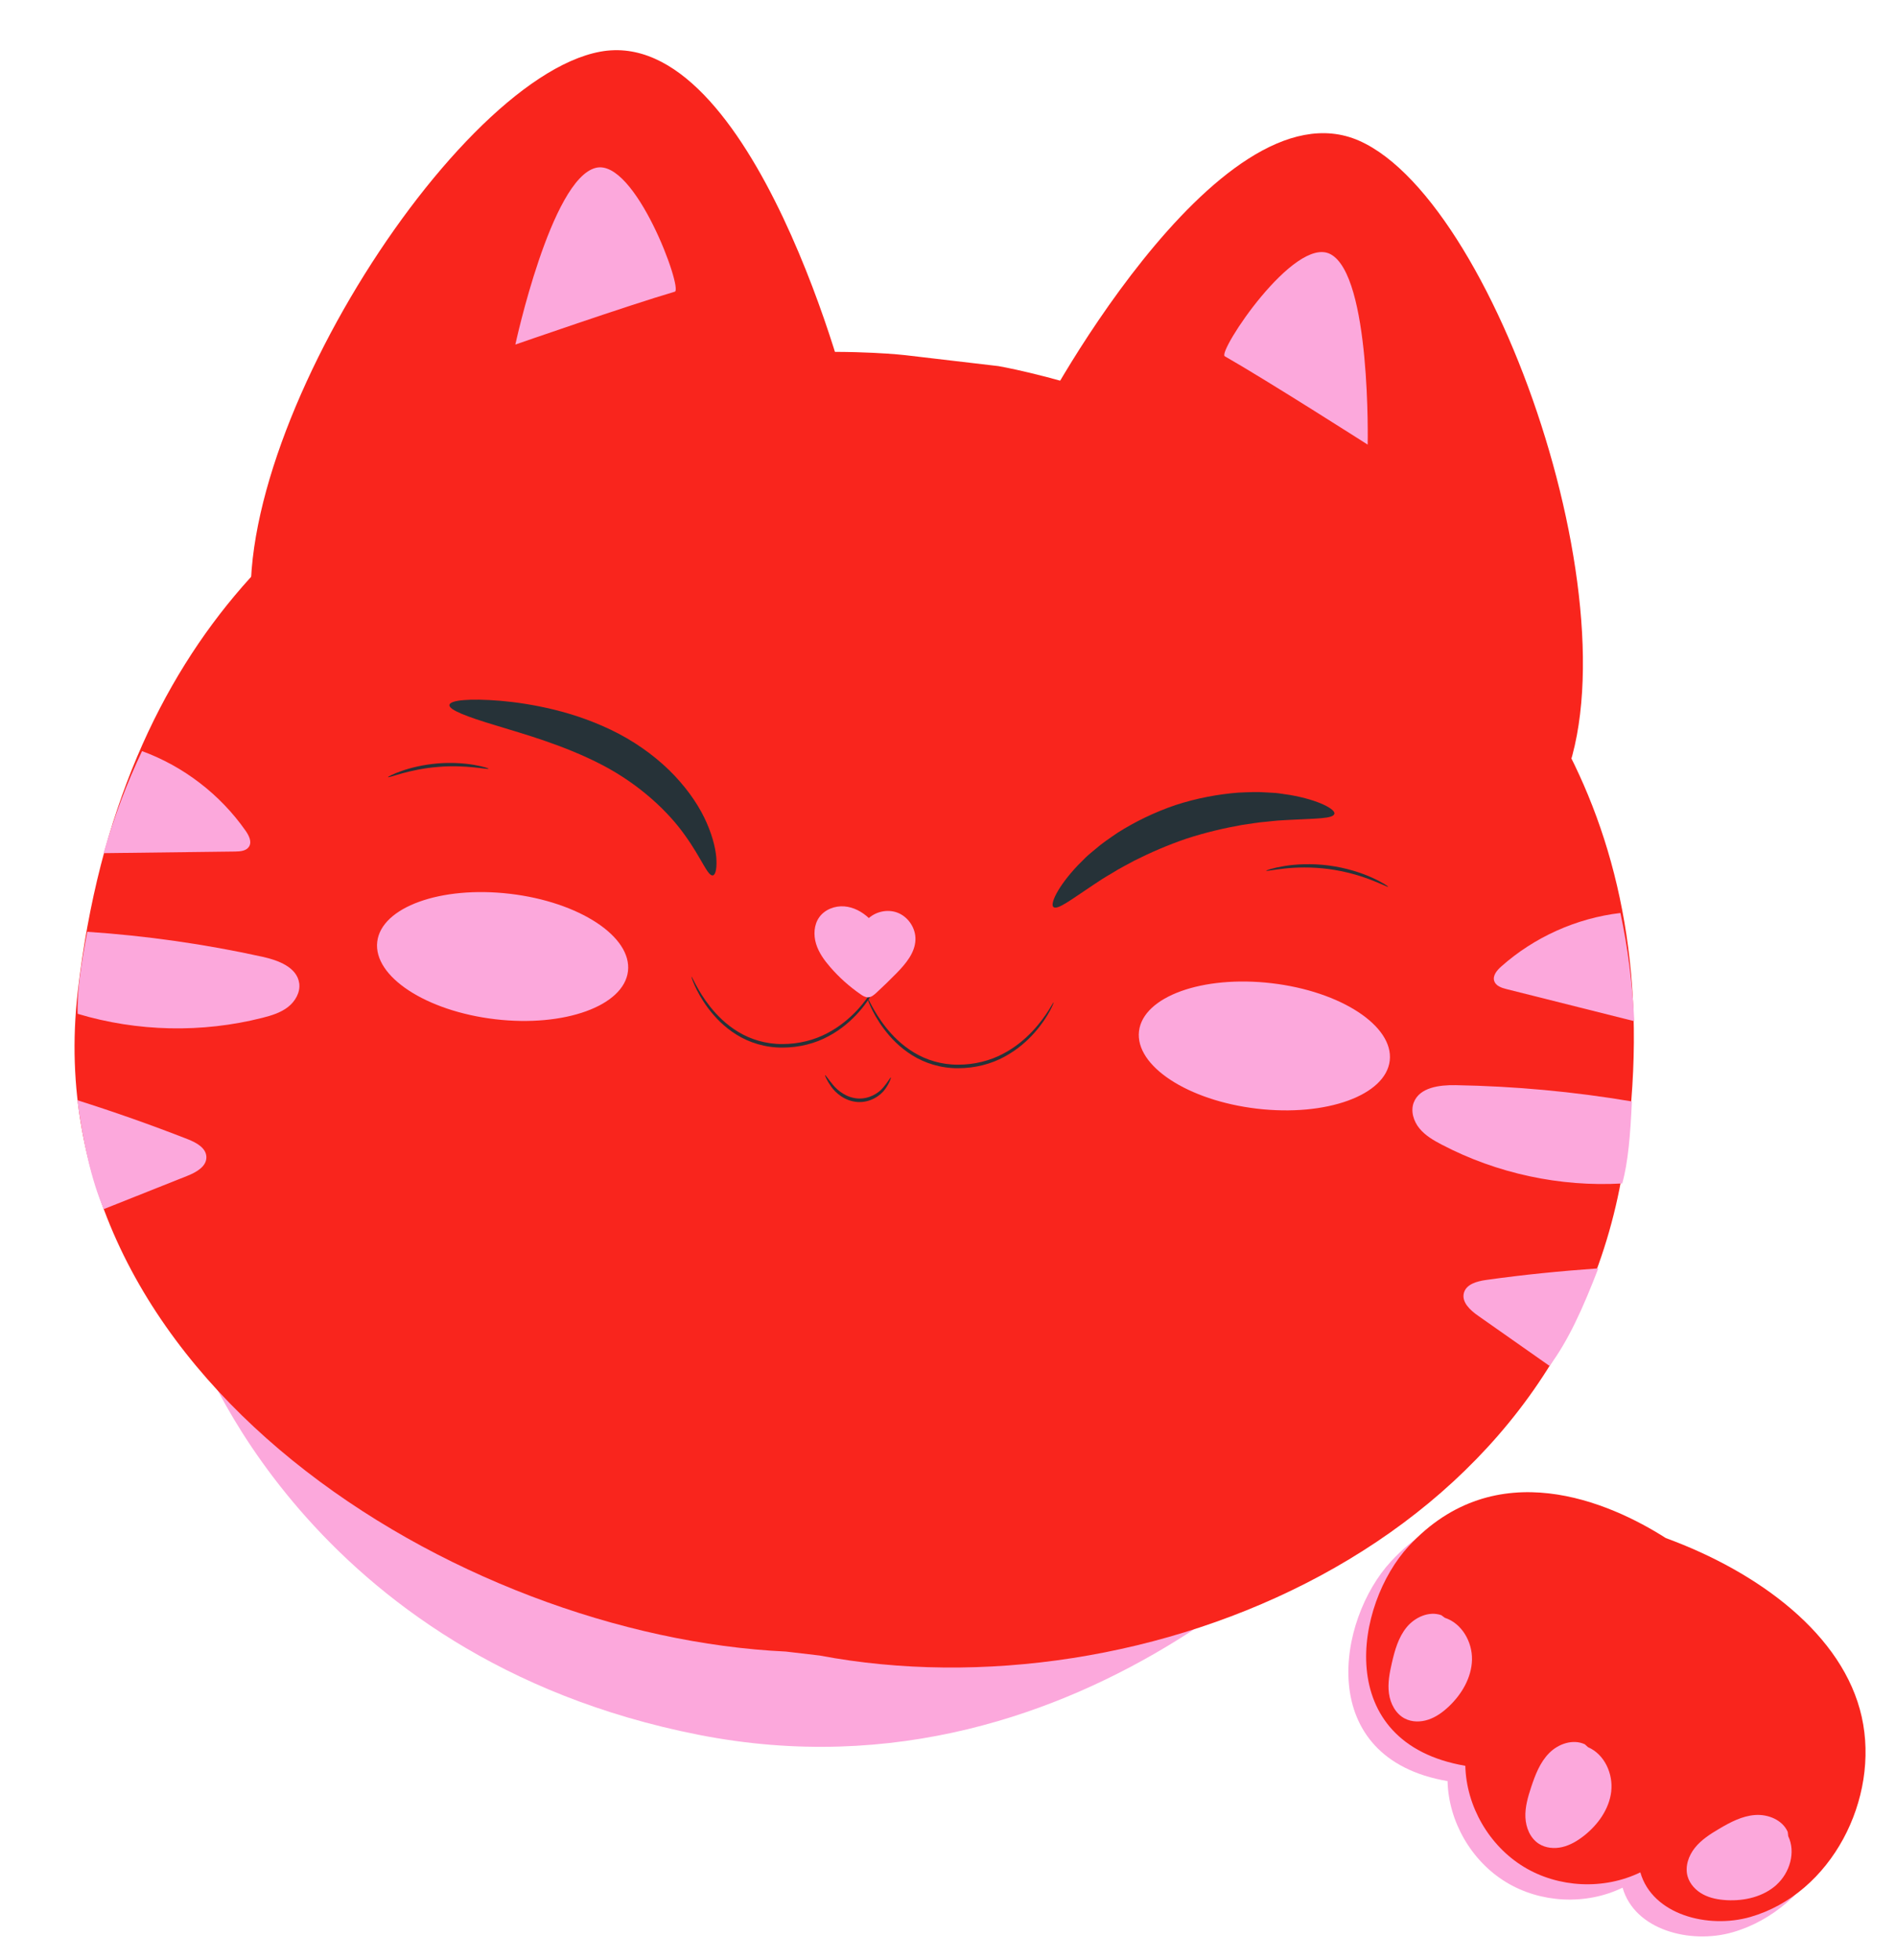 <?xml version="1.0" encoding="UTF-8"?> <svg xmlns="http://www.w3.org/2000/svg" width="271" height="280" viewBox="0 0 271 280" fill="none"> <g clip-path="url(#clip0_277_2811)"> <path d="M85.804 7.38C63.999 11.388 28.597 68.369 37.126 93.578L121.62 58.768C121.762 57.554 107.606 3.371 85.804 7.38Z" fill="#F9251D"></path> <path d="M194.272 20.107C214.554 29.051 235.806 92.683 221.673 115.233L147.533 61.809C147.676 60.595 173.99 11.16 194.272 20.107Z" fill="#F9251D"></path> <path d="M194.701 211.496C194.136 212.987 156.036 258.915 99.818 247.819C43.599 236.727 28.08 191.945 28.08 191.945L194.701 211.496Z" fill="#FCA8DC"></path> <path d="M142.695 52.299L129.384 50.737C129.384 50.737 22.993 38.253 11.11 141.712C4.788 196.775 65.628 233.748 112.328 235.935L117.147 236.5C163.085 245.184 223.854 220.843 232.142 166.041C246.676 69.955 142.692 52.298 142.692 52.298L142.695 52.299Z" fill="#F9251D"></path> <path d="M125.48 140.245C125.512 140.257 125.349 140.722 124.926 141.499C124.504 142.273 123.82 143.366 122.771 144.556C121.725 145.741 120.296 147.031 118.429 148.028C116.577 149.039 114.265 149.66 111.825 149.653C109.376 149.673 107.071 148.932 105.283 147.816C103.482 146.703 102.162 145.293 101.216 144.029C100.268 142.756 99.672 141.616 99.307 140.813C98.943 140.007 98.81 139.535 98.845 139.523C98.879 139.51 99.07 139.956 99.486 140.726C99.902 141.494 100.536 142.591 101.501 143.81C102.465 145.021 103.776 146.364 105.527 147.416C107.263 148.471 109.468 149.164 111.826 149.147C114.183 149.153 116.411 148.568 118.215 147.613C120.031 146.673 121.447 145.446 122.506 144.315C123.568 143.178 124.285 142.132 124.756 141.399C125.224 140.66 125.446 140.23 125.477 140.245L125.48 140.245Z" fill="#263238"></path> <path d="M150.595 143.192C150.627 143.204 150.464 143.669 150.042 144.446C149.619 145.22 148.935 146.312 147.886 147.503C146.84 148.688 145.411 149.977 143.544 150.975C141.692 151.985 139.38 152.607 136.94 152.6C134.491 152.62 132.186 151.879 130.399 150.762C128.597 149.65 127.278 148.239 126.331 146.975C125.383 145.703 124.787 144.563 124.422 143.76C124.058 142.954 123.925 142.482 123.96 142.469C123.995 142.457 124.186 142.902 124.601 143.673C125.017 144.44 125.651 145.538 126.617 146.757C127.58 147.968 128.891 149.311 130.642 150.362C132.379 151.418 134.584 152.111 136.941 152.094C139.299 152.1 141.526 151.515 143.33 150.56C145.147 149.62 146.562 148.393 147.621 147.261C148.683 146.125 149.401 145.079 149.871 144.346C150.339 143.607 150.561 143.177 150.592 143.192L150.595 143.192Z" fill="#263238"></path> <path d="M130.848 134.216C130.89 132.562 129.789 130.937 128.236 130.365C126.88 129.866 125.265 130.199 124.186 131.148C123.222 130.247 122 129.584 120.685 129.482C119.326 129.375 117.885 129.925 117.094 131.038C116.332 132.112 116.258 133.566 116.641 134.828C117.026 136.09 117.818 137.184 118.683 138.178C119.952 139.638 121.406 140.939 122.999 142.036C123.329 142.263 123.695 142.491 124.098 142.474C124.545 142.455 124.914 142.139 125.245 141.838C126.234 140.931 127.195 139.995 128.134 139.038C129.454 137.686 130.8 136.108 130.847 134.219L130.848 134.216Z" fill="#FCA8DC"></path> <path d="M190.726 116.255C190.553 116.982 188.039 116.919 184.188 117.131C183.706 117.16 183.202 117.189 182.682 117.219C182.158 117.249 181.618 117.335 181.059 117.383C179.938 117.461 178.758 117.677 177.515 117.849C175.042 118.289 172.36 118.903 169.615 119.795C166.88 120.721 164.364 121.83 162.117 122.958C161.02 123.562 159.943 124.096 158.998 124.701C158.521 124.997 158.035 125.252 157.598 125.541C157.161 125.827 156.738 126.104 156.337 126.369C153.12 128.499 151.144 130.051 150.57 129.574C150.069 129.173 151.123 126.722 154.039 123.638C154.415 123.262 154.806 122.871 155.214 122.463C155.629 122.061 156.103 121.693 156.579 121.29C157.519 120.466 158.626 119.725 159.788 118.935C162.162 117.438 164.949 116.048 168.029 115.005C171.119 113.999 174.186 113.452 176.982 113.232C178.388 113.171 179.717 113.103 180.963 113.202C181.586 113.242 182.185 113.254 182.76 113.327C183.33 113.41 183.877 113.491 184.404 113.57C188.584 114.301 190.893 115.636 190.732 116.256L190.726 116.255Z" fill="#263238"></path> <path d="M101.897 125.058C101.149 125.191 100.29 122.638 97.929 119.363C95.622 116.073 91.552 112.142 86.09 109.289C80.584 106.426 74.934 104.883 70.831 103.619C66.71 102.381 64.124 101.4 64.237 100.697C64.344 100.024 67.086 99.748 71.505 100.112C73.714 100.302 76.343 100.68 79.242 101.391C82.137 102.101 85.302 103.185 88.434 104.817C91.581 106.48 94.305 108.572 96.434 110.824C98.561 113.078 100.113 115.455 101.04 117.616C101.975 119.774 102.369 121.648 102.406 122.958C102.449 124.268 102.225 124.999 101.894 125.057L101.897 125.058Z" fill="#263238"></path> <path d="M35.11 118.686C31.485 113.502 26.241 109.472 20.303 107.301C18.135 111.852 16.301 116.711 14.796 121.879C21.073 121.803 27.349 121.726 33.623 121.647C34.357 121.639 35.215 121.56 35.6 120.936C36.027 120.242 35.578 119.355 35.11 118.686Z" fill="#FCA8DC"></path> <path d="M42.766 140.464C42.456 138.18 39.771 137.176 37.52 136.682C29.276 134.869 20.895 133.675 12.474 133.113C11.61 137.607 10.967 141.784 11.105 144.831C19.634 147.391 28.858 147.592 37.492 145.406C38.777 145.081 40.078 144.689 41.132 143.883C42.182 143.08 42.947 141.776 42.769 140.464L42.766 140.464Z" fill="#FCA8DC"></path> <path d="M29.499 165.282C29.464 163.976 28.046 163.218 26.831 162.741C21.639 160.713 16.38 158.857 11.065 157.177C11.878 163.204 13.043 168.561 14.833 172.728C19.974 170.682 21.627 170.027 26.769 167.981C28.042 167.475 29.537 166.65 29.499 165.28L29.499 165.282Z" fill="#FCA8DC"></path> <path d="M214.572 138.074C219.298 133.87 225.332 131.163 231.612 130.426C232.667 135.355 233.326 140.507 233.594 145.883C227.505 144.356 221.417 142.828 215.332 141.299C214.62 141.121 213.804 140.846 213.573 140.149C213.319 139.376 213.961 138.616 214.572 138.074Z" fill="#FCA8DC"></path> <path d="M202.078 157.486C202.908 155.336 205.753 154.981 208.056 155.022C216.496 155.166 224.926 155.945 233.248 157.348C233.049 161.92 232.707 166.132 231.868 169.064C222.977 169.58 213.957 167.64 206.065 163.515C204.892 162.902 203.715 162.219 202.876 161.191C202.04 160.167 201.598 158.721 202.075 157.486L202.078 157.486Z" fill="#FCA8DC"></path> <path d="M209.238 184.703C209.574 183.44 211.129 183.031 212.422 182.848C217.942 182.077 222.892 181.594 228.452 181.19C226.266 186.864 224.183 191.489 221.478 195.128C216.95 191.948 215.798 191.141 211.269 187.963C210.148 187.177 208.883 186.027 209.238 184.703Z" fill="#FCA8DC"></path> <path d="M73.661 49.223C73.661 49.223 89.763 43.627 96.454 41.669C97.639 41.322 90.78 22.569 85.152 23.98C78.762 25.583 73.661 49.22 73.661 49.22L73.661 49.223Z" fill="#FCA8DC"></path> <path d="M195.485 63.517C195.485 63.517 181.115 54.346 175.059 50.893C173.987 50.28 185.001 33.625 190.15 36.3C195.994 39.339 195.485 63.515 195.485 63.515L195.485 63.517Z" fill="#FCA8DC"></path> <path d="M69.839 109.818C69.812 109.981 66.588 109.207 62.579 109.561C58.566 109.875 55.514 111.173 55.461 111.018C55.437 110.962 56.166 110.567 57.428 110.126C58.689 109.682 60.497 109.234 62.535 109.061C64.576 108.894 66.433 109.04 67.747 109.266C69.067 109.493 69.851 109.762 69.836 109.821L69.839 109.818Z" fill="#263238"></path> <path d="M198.417 126.678C198.378 126.751 197.481 126.286 195.974 125.703C194.467 125.116 192.323 124.467 189.881 124.144C187.438 123.827 185.196 123.901 183.591 124.078C181.984 124.252 180.999 124.471 180.978 124.388C180.962 124.334 181.923 123.99 183.544 123.724C185.163 123.455 187.451 123.32 189.948 123.646C192.441 123.977 194.618 124.697 196.112 125.376C197.608 126.052 198.447 126.634 198.419 126.681L198.417 126.678Z" fill="#263238"></path> <path d="M127.328 153.928C127.373 153.95 127.193 154.631 126.528 155.568C125.888 156.497 124.399 157.547 122.569 157.429C120.735 157.299 119.413 156.118 118.783 155.204C118.132 154.27 117.887 153.622 117.932 153.594C118.001 153.55 118.37 154.146 119.063 154.982C119.738 155.803 120.977 156.811 122.601 156.924C124.225 157.029 125.579 156.159 126.25 155.345C126.946 154.522 127.253 153.886 127.328 153.928Z" fill="#263238"></path> <path d="M70.788 145.604C80.684 146.765 89.178 143.695 89.758 138.747C90.339 133.799 82.787 128.846 72.89 127.684C62.994 126.523 54.5 129.593 53.919 134.542C53.339 139.49 60.891 144.443 70.788 145.604Z" fill="#FCA8DC"></path> <path d="M179.668 158.38C189.565 159.541 198.059 156.471 198.639 151.523C199.22 146.575 191.668 141.622 181.771 140.46C171.874 139.299 163.381 142.369 162.8 147.318C162.22 152.266 169.772 157.219 179.668 158.38Z" fill="#FCA8DC"></path> </g> <g clip-path="url(#clip1_277_2811)"> <path d="M263.559 247.438C260.94 235.71 248.843 226.771 235.563 221.912C227.507 216.777 211.267 209.644 198.834 223.038C191.089 231.383 187.817 251.169 206.902 254.444C207.049 260.236 210.307 265.86 215.258 268.874C220.211 271.888 226.704 272.194 231.919 269.663C233.64 275.72 241.607 277.779 247.658 276.034C259.205 272.702 266.178 259.165 263.559 247.438Z" fill="#FCA8DC"></path> <path d="M266.098 245.25C263.479 233.523 251.382 224.583 238.102 219.724C230.048 214.59 213.805 207.456 201.375 220.85C193.63 229.196 190.358 248.981 209.441 252.256C209.587 258.048 212.845 263.672 217.796 266.686C222.75 269.701 229.243 270.007 234.457 267.476C236.178 273.533 244.145 275.591 250.196 273.846C261.743 270.515 268.717 256.977 266.098 245.25Z" fill="#F9251D"></path> <path d="M230.295 255.929C230.592 253.393 229.331 250.605 226.982 249.597L226.522 249.182C224.836 248.39 222.743 249.108 221.43 250.432C220.117 251.755 219.428 253.558 218.844 255.329C218.385 256.719 217.968 258.156 218.031 259.616C218.092 261.079 218.71 262.59 219.94 263.386C220.916 264.017 222.168 264.128 223.299 263.863C224.43 263.598 225.455 262.987 226.37 262.274C228.381 260.701 229.997 258.463 230.298 255.927L230.295 255.929Z" fill="#FCA8DC"></path> <path d="M253.92 269.251C255.814 267.54 256.7 264.609 255.594 262.306L255.523 261.692C254.772 259.986 252.724 259.152 250.865 259.284C249.007 259.417 247.298 260.321 245.695 261.271C244.436 262.015 243.175 262.823 242.26 263.964C241.344 265.105 240.814 266.65 241.215 268.059C241.535 269.176 242.404 270.082 243.431 270.627C244.458 271.173 245.63 271.385 246.791 271.45C249.341 271.589 252.03 270.968 253.925 269.254L253.92 269.251Z" fill="#FCA8DC"></path> <path d="M210.394 237.109C210.458 234.557 208.942 231.896 206.511 231.111L206.016 230.741C204.264 230.11 202.245 231.019 201.06 232.457C199.877 233.895 199.355 235.756 198.94 237.572C198.612 238.997 198.33 240.466 198.527 241.917C198.724 243.368 199.48 244.816 200.776 245.495C201.804 246.036 203.062 246.028 204.163 245.658C205.265 245.29 206.228 244.588 207.074 243.79C208.931 242.039 210.332 239.662 210.396 237.11L210.394 237.109Z" fill="#FCA8DC"></path> </g> <defs> <clipPath id="clip0_277_2811"> <rect width="222.756" height="238.014" fill="white" transform="translate(27.738) rotate(6.692)"></rect> </clipPath> <clipPath id="clip1_277_2811"> <rect width="75.066" height="60.419" fill="white" transform="translate(195.928 210.352) rotate(6.692)"></rect> </clipPath> </defs> </svg> 